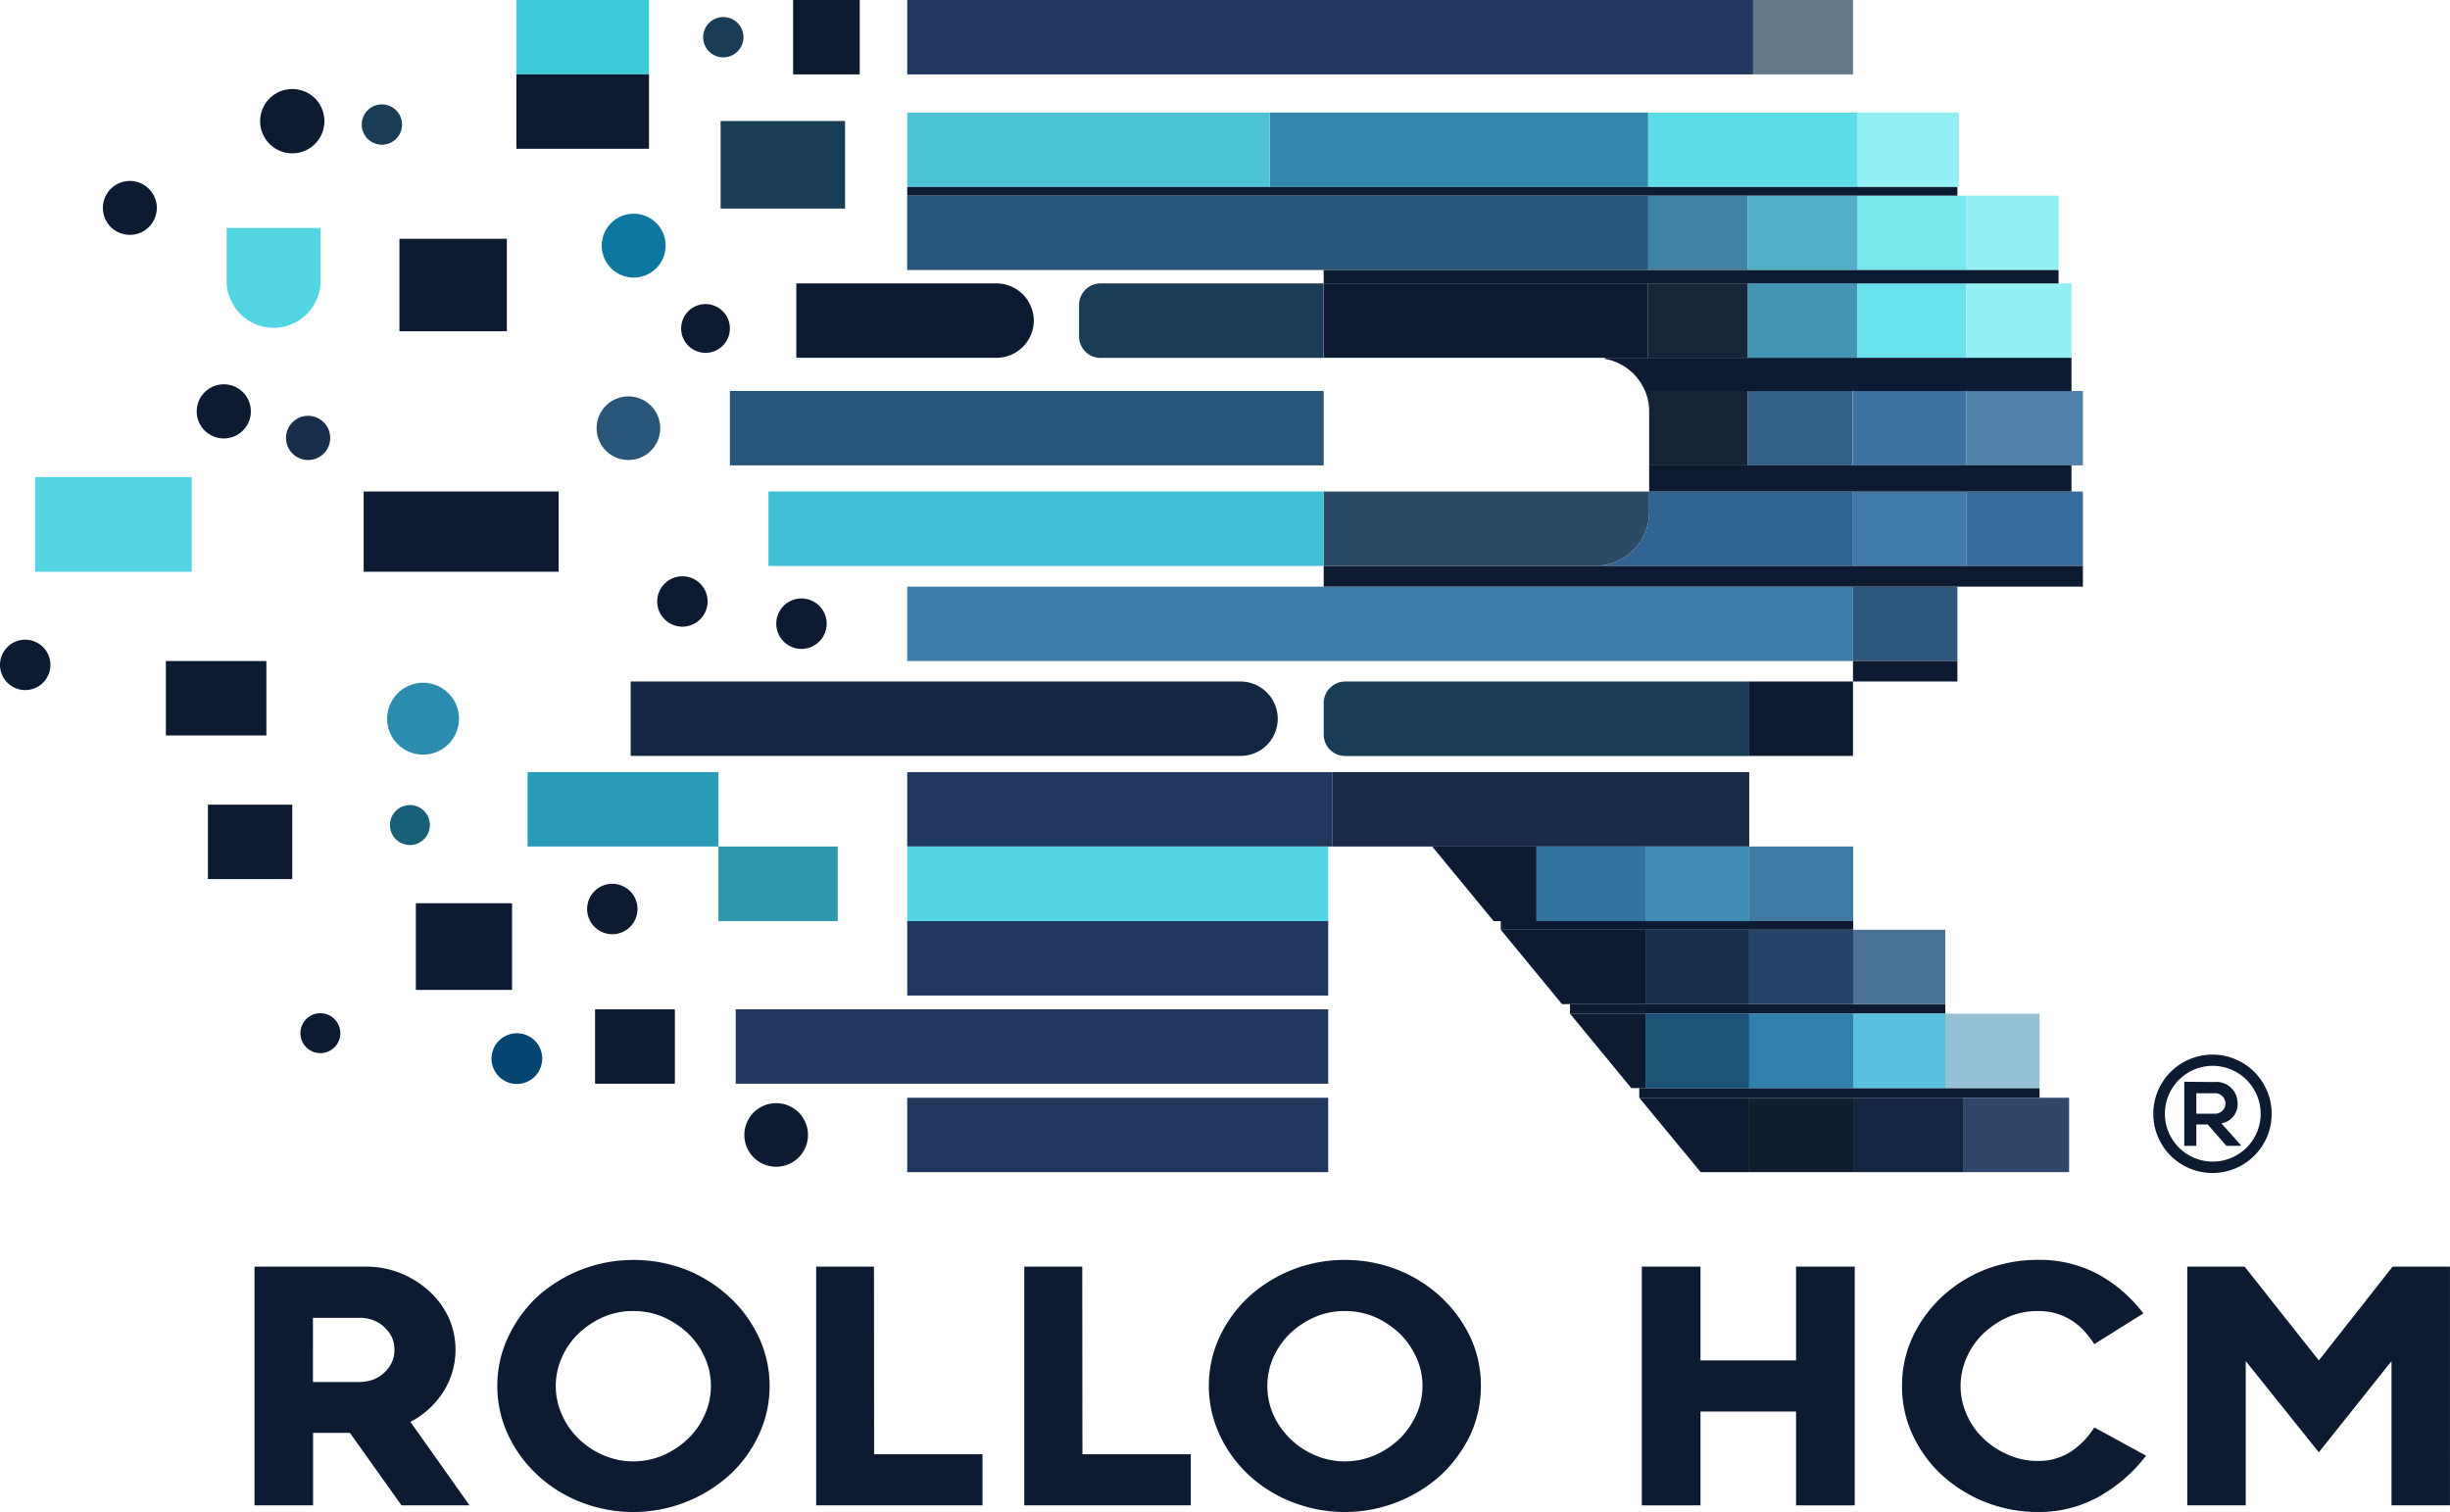 <svg xmlns="http://www.w3.org/2000/svg" xmlns:xlink="http://www.w3.org/1999/xlink" width="97.209" height="60" viewBox="0 0 97.209 60">
  <defs>
    <linearGradient id="linear-gradient" x1="-7.014" y1="-6.615" x2="-6.991" y2="-6.615" gradientUnits="objectBoundingBox">
      <stop offset="0" stop-color="#2b8cb0"/>
      <stop offset="1" stop-color="#52d6e4"/>
    </linearGradient>
    <linearGradient id="linear-gradient-2" x1="-2.979" y1="-9.592" x2="-2.966" y2="-9.592" xlink:href="#linear-gradient"/>
    <linearGradient id="linear-gradient-3" x1="-16.156" y1="-13.007" x2="-16.122" y2="-13.007" gradientUnits="objectBoundingBox">
      <stop offset="0" stop-color="#0d1b32"/>
      <stop offset="1" stop-color="#295578"/>
    </linearGradient>
    <linearGradient id="linear-gradient-4" x1="-11.396" y1="-15.511" x2="-11.366" y2="-15.511" gradientUnits="objectBoundingBox">
      <stop offset="0" stop-color="#52d6e4"/>
      <stop offset="1" stop-color="#2b8cb0"/>
    </linearGradient>
    <linearGradient id="linear-gradient-5" x1="-1.582" y1="-5.794" x2="-1.58" y2="-5.794" gradientUnits="objectBoundingBox">
      <stop offset="0" stop-color="#0d1b32"/>
      <stop offset="1" stop-color="#21385e"/>
    </linearGradient>
    <linearGradient id="linear-gradient-6" x1="-3.692" y1="-7.307" x2="-3.686" y2="-7.307" gradientUnits="objectBoundingBox">
      <stop offset="0" stop-color="#3ca1ba"/>
      <stop offset="1" stop-color="#4dc3d6"/>
    </linearGradient>
    <linearGradient id="linear-gradient-7" x1="-1.807" y1="-8.423" x2="-1.804" y2="-8.423" xlink:href="#linear-gradient-3"/>
    <linearGradient id="linear-gradient-8" x1="-6.175" y1="-9.603" x2="-6.167" y2="-9.603" gradientUnits="objectBoundingBox">
      <stop offset="0" stop-color="#0d1b32"/>
      <stop offset="1" stop-color="#193c57"/>
    </linearGradient>
    <linearGradient id="linear-gradient-9" x1="-1.415" y1="-13.678" x2="-1.413" y2="-13.678" gradientUnits="objectBoundingBox">
      <stop offset="0" stop-color="#2992b7"/>
      <stop offset="0.5" stop-color="#36a6c0"/>
      <stop offset="1" stop-color="#3c7ea7"/>
    </linearGradient>
    <linearGradient id="linear-gradient-10" x1="-4.124" y1="-14.954" x2="-4.119" y2="-14.954" xlink:href="#linear-gradient-8"/>
    <linearGradient id="linear-gradient-11" x1="-3.147" y1="-16.171" x2="-3.142" y2="-16.171" xlink:href="#linear-gradient-5"/>
    <linearGradient id="linear-gradient-12" x1="-4.233" y1="-16.171" x2="-4.228" y2="-16.171" gradientUnits="objectBoundingBox">
      <stop offset="0" stop-color="#8091a2"/>
      <stop offset="0.156" stop-color="#192b45"/>
    </linearGradient>
    <linearGradient id="linear-gradient-13" x1="-3.179" y1="-17.121" x2="-3.174" y2="-17.121" xlink:href="#linear-gradient"/>
    <linearGradient id="linear-gradient-14" x1="-3.179" y1="-18.174" x2="-3.174" y2="-18.174" xlink:href="#linear-gradient-5"/>
    <linearGradient id="linear-gradient-15" x1="-1.97" y1="-19.359" x2="-1.966" y2="-19.359" xlink:href="#linear-gradient-5"/>
    <linearGradient id="linear-gradient-16" x1="-3.179" y1="-20.548" x2="-3.174" y2="-20.548" xlink:href="#linear-gradient-5"/>
    <linearGradient id="linear-gradient-17" x1="-1.641" y1="-14.954" x2="-1.638" y2="-14.954" gradientUnits="objectBoundingBox">
      <stop offset="0" stop-color="#0d1b32"/>
      <stop offset="1" stop-color="#112641"/>
    </linearGradient>
    <linearGradient id="linear-gradient-18" x1="-1.956" y1="-11.049" x2="-1.952" y2="-11.049" xlink:href="#linear-gradient-3"/>
    <linearGradient id="linear-gradient-19" x1="-2.161" y1="-12.4" x2="-2.157" y2="-12.4" gradientUnits="objectBoundingBox">
      <stop offset="0" stop-color="#31a2be"/>
      <stop offset="1" stop-color="#3cbed6"/>
    </linearGradient>
  </defs>
  <g id="Layer_1" data-name="Layer 1" transform="translate(-200 -199.9)">
    <g id="_Group_" data-name="&lt;Group&gt;" transform="translate(200 199.9)">
      <g id="_Group_2" data-name="&lt;Group&gt;" transform="translate(10.098 49.995)">
        <path id="_Compound_Path_" data-name="&lt;Compound Path&gt;" d="M324.187,793.362l2.345,3.312h-2.7l-2.045-2.875h-1.463v2.875H318V787.2h4.416a3.707,3.707,0,0,1,1.369.257,3.809,3.809,0,0,1,1.13.7,3.37,3.37,0,0,1,.779,1.044,3.121,3.121,0,0,1-.231,3.012A3.427,3.427,0,0,1,324.187,793.362Zm-3.868-1.583h1.866a1.707,1.707,0,0,0,.539-.1,1.376,1.376,0,0,0,.428-.274,1.408,1.408,0,0,0,.3-.411,1.188,1.188,0,0,0,.1-.488,1.208,1.208,0,0,0-.1-.5,1.3,1.3,0,0,0-.3-.4,1.2,1.2,0,0,0-.428-.274,1.438,1.438,0,0,0-.539-.1h-1.866Z" transform="translate(-318 -786.935)" fill="#0d1b32" fill-rule="evenodd"/>
        <path id="_Compound_Path_2" data-name="&lt;Compound Path&gt;" d="M440.881,787.164a4.556,4.556,0,0,1,.428,1.934,4.5,4.5,0,0,1-.436,1.96,4.99,4.99,0,0,1-1.172,1.592,5.7,5.7,0,0,1-5.9,1.053,5.34,5.34,0,0,1-1.712-1.078,5.135,5.135,0,0,1-1.155-1.583,4.566,4.566,0,0,1-.428-1.943,4.487,4.487,0,0,1,.436-1.951,5.208,5.208,0,0,1,1.155-1.592A5.689,5.689,0,0,1,435.9,784.1a5.8,5.8,0,0,1,2.114.394,5.613,5.613,0,0,1,1.712,1.087A5.135,5.135,0,0,1,440.881,787.164Zm-3.783,4.681a3.366,3.366,0,0,0,.984-.659,2.953,2.953,0,0,0,.659-.958,2.735,2.735,0,0,0,.24-1.13,2.7,2.7,0,0,0-.24-1.121,2.917,2.917,0,0,0-.659-.95,3.541,3.541,0,0,0-.984-.659,3,3,0,0,0-1.2-.24,2.926,2.926,0,0,0-1.19.24,3.307,3.307,0,0,0-.984.659,2.917,2.917,0,0,0-.659.95,2.762,2.762,0,0,0,0,2.251,2.953,2.953,0,0,0,.659.958,3.154,3.154,0,0,0,.984.659,2.933,2.933,0,0,0,1.19.248A3,3,0,0,0,437.1,791.845Z" transform="translate(-420.872 -784.1)" fill="#0d1b32" fill-rule="evenodd"/>
        <path id="_Path_" data-name="&lt;Path&gt;" d="M580.694,787.2H578.4v9.474H585v-2.028h-4.3Z" transform="translate(-556.115 -786.935)" fill="#0d1b32"/>
        <path id="_Path_2" data-name="&lt;Path&gt;" d="M677.2,787.2h-2.3v9.474h6.607v-2.028h-4.3Z" transform="translate(-644.357 -786.935)" fill="#0d1b32"/>
        <path id="_Compound_Path_3" data-name="&lt;Compound Path&gt;" d="M770.781,787.164a4.548,4.548,0,0,1,.419,1.934,4.614,4.614,0,0,1-.428,1.96,5.261,5.261,0,0,1-1.172,1.592,5.7,5.7,0,0,1-5.9,1.053,5.379,5.379,0,0,1-1.72-1.078,5.108,5.108,0,0,1-1.147-1.583,4.643,4.643,0,0,1,0-3.894,5.234,5.234,0,0,1,1.164-1.592A5.646,5.646,0,0,1,765.8,784.1a5.718,5.718,0,0,1,2.105.394,5.552,5.552,0,0,1,1.72,1.087A5.278,5.278,0,0,1,770.781,787.164ZM767,791.845a3.365,3.365,0,0,0,.984-.659,3.245,3.245,0,0,0,.659-.958,2.762,2.762,0,0,0,0-2.251,3.205,3.205,0,0,0-.659-.95,3.54,3.54,0,0,0-.984-.659,3,3,0,0,0-1.2-.24,2.926,2.926,0,0,0-1.19.24,3.463,3.463,0,0,0-.993.659,3.2,3.2,0,0,0-.659.95,2.856,2.856,0,0,0,0,2.251,3.116,3.116,0,0,0,.667.958,3.154,3.154,0,0,0,.984.659,2.933,2.933,0,0,0,1.19.248A3,3,0,0,0,767,791.845Z" transform="translate(-722.54 -784.1)" fill="#0d1b32" fill-rule="evenodd"/>
        <path id="_Path_3" data-name="&lt;Path&gt;" d="M967.319,790.923h-3.791V787.2H961.2v9.474h2.328v-3.723h3.791v3.723h2.328V787.2h-2.328Z" transform="translate(-906.155 -786.935)" fill="#0d1b32"/>
        <path id="_Path_4" data-name="&lt;Path&gt;" d="M1089.482,790.809a3.112,3.112,0,0,1-.916.916,2.357,2.357,0,0,1-1.275.351,2.8,2.8,0,0,1-1.19-.248,3.234,3.234,0,0,1-.984-.65,2.917,2.917,0,0,1-.659-.95,2.762,2.762,0,0,1,0-2.251,2.917,2.917,0,0,1,.659-.95,3.423,3.423,0,0,1,.984-.659,2.927,2.927,0,0,1,1.19-.24,2.507,2.507,0,0,1,.736.1,2.39,2.39,0,0,1,1.078.676,3.946,3.946,0,0,1,.376.471l.043.068,1.951-1.224-.06-.068a5.685,5.685,0,0,0-1.8-1.515,4.939,4.939,0,0,0-2.328-.539,5.8,5.8,0,0,0-2.114.394,5.511,5.511,0,0,0-1.712,1.087,5.253,5.253,0,0,0-1.147,1.583,4.549,4.549,0,0,0-.419,1.934,4.489,4.489,0,0,0,.428,1.96,5.1,5.1,0,0,0,1.164,1.592,5.646,5.646,0,0,0,3.8,1.455,4.835,4.835,0,0,0,2.4-.6,6.041,6.041,0,0,0,1.831-1.558l.06-.077-2.054-1.121Z" transform="translate(-1016.526 -784.1)" fill="#0d1b32"/>
        <path id="_Path_5" data-name="&lt;Path&gt;" d="M1222.247,787.2l-2.927,3.723-2.918-3.689-.026-.034H1214.1v9.474h2.319v-5.725l2.9,3.62,2.884-3.62v5.725h2.319V787.2Z" transform="translate(-1137.413 -786.935)" fill="#0d1b32"/>
      </g>
      <g id="_Group_3" data-name="&lt;Group&gt;">
        <g id="_Group_4" data-name="&lt;Group&gt;" transform="translate(20.488)">
          <path id="_Path_6" data-name="&lt;Path&gt;" d="M444.663,202.852H439.4V199.9h5.263Z" transform="translate(-439.4 -199.9)" fill="#3fcad8"/>
        </g>
        <path id="_Path_7" data-name="&lt;Path&gt;" d="M444.663,237.352H439.4V234.4h5.263Z" transform="translate(-418.912 -231.448)" fill="#0d1b32"/>
        <path id="_Path_8" data-name="&lt;Path&gt;" d="M389.462,314.271H385.2V310.6h4.262Z" transform="translate(-369.351 -301.126)" fill="#0d1b32"/>
        <path id="_Path_9" data-name="&lt;Path&gt;" d="M570.344,202.852H567.7V199.9h2.644Z" transform="translate(-536.232 -199.9)" fill="#0d1b32"/>
        <g id="_Group_5" data-name="&lt;Group&gt;" transform="translate(28.592 4.801)">
          <path id="_Path_10" data-name="&lt;Path&gt;" d="M539.038,259.475H534.1V256h4.938Z" transform="translate(-534.1 -256)" fill="#193c57"/>
        </g>
        <path id="_Path_11" data-name="&lt;Path&gt;" d="M305.1,307.7v-2.1h3.723v2.1a1.861,1.861,0,0,1-3.723,0Z" transform="translate(-296.106 -296.554)" fill="url(#linear-gradient)"/>
        <path id="_Path_12" data-name="&lt;Path&gt;" d="M376.336,430.984H368.6V427.8h7.736Z" transform="translate(-354.171 -408.297)" fill="#0d1b32"/>
        <path id="_Path_13" data-name="&lt;Path&gt;" d="M222.513,424.857H216.3V421.1h6.213Z" transform="translate(-214.905 -402.17)" fill="url(#linear-gradient-2)"/>
        <g id="_Group_6" data-name="&lt;Group&gt;" transform="translate(20.933 30.637)">
          <path id="_Path_14" data-name="&lt;Path&gt;" d="M452.174,560.853H444.6V557.9h7.574Z" transform="translate(-444.6 -557.9)" fill="#2a9bb7"/>
        </g>
        <path id="_Path_15" data-name="&lt;Path&gt;" d="M299.746,575.953H296.4V573h3.346Z" transform="translate(-288.15 -541.07)" fill="#0d1b32"/>
        <g id="_Group_7" data-name="&lt;Group&gt;" transform="translate(28.506 33.59)">
          <path id="_Path_16" data-name="&lt;Path&gt;" d="M537.833,595.361H533.1V592.4h4.732Z" transform="translate(-533.1 -592.4)" fill="#2e97ad"/>
        </g>
        <path id="_Path_17" data-name="&lt;Path&gt;" d="M479.066,670.852H475.9V667.9h3.166Z" transform="translate(-452.289 -627.849)" fill="#0d1b32"/>
        <path id="_Path_18" data-name="&lt;Path&gt;" d="M280.888,509.353H276.9V506.4h3.988Z" transform="translate(-270.319 -480.17)" fill="#0d1b32"/>
        <path id="_Path_19" data-name="&lt;Path&gt;" d="M396.617,622.14H392.8V618.7h3.817Z" transform="translate(-376.3 -582.859)" fill="#0d1b32"/>
        <path id="_Path_20" data-name="&lt;Path&gt;" d="M547.625,712.667a1.262,1.262,0,1,1-1.258-1.267A1.26,1.26,0,0,1,547.625,712.667Z" transform="translate(-515.567 -667.626)" fill="#0d1b32"/>
        <g id="_Group_8" data-name="&lt;Group&gt;" transform="translate(19.503 41.001)">
          <path id="_Path_21" data-name="&lt;Path&gt;" d="M429.911,680a1.006,1.006,0,1,1-1-1A1,1,0,0,1,429.911,680Z" transform="translate(-427.9 -679)" fill="#054571"/>
        </g>
        <path id="_Path_22" data-name="&lt;Path&gt;" d="M474.2,610.7a1,1,0,1,1-1-1A1,1,0,0,1,474.2,610.7Z" transform="translate(-448.905 -574.63)" fill="#0d1b32"/>
        <path id="_Path_23" data-name="&lt;Path&gt;" d="M202,497.5a1,1,0,1,1-1-1A1,1,0,0,1,202,497.5Z" transform="translate(-200 -471.117)" fill="#0d1b32"/>
        <path id="_Path_24" data-name="&lt;Path&gt;" d="M561.9,478.4a1,1,0,1,1-1-1A1,1,0,0,1,561.9,478.4Z" transform="translate(-529.1 -453.652)" fill="#0d1b32"/>
        <path id="_Path_25" data-name="&lt;Path&gt;" d="M506.7,468.1a1,1,0,0,1-2,0,1,1,0,1,1,2,0Z" transform="translate(-478.624 -444.233)" fill="#0d1b32"/>
        <path id="_Path_26" data-name="&lt;Path&gt;" d="M479.125,384.967a1.262,1.262,0,1,1-1.258-1.267A1.26,1.26,0,0,1,479.125,384.967Z" transform="translate(-452.929 -367.971)" fill="url(#linear-gradient-3)"/>
        <path id="_Path_27" data-name="&lt;Path&gt;" d="M517.734,341.867a.967.967,0,1,1-.967-.967A.966.966,0,0,1,517.734,341.867Z" transform="translate(-488.774 -328.833)" fill="#0d1b32"/>
        <g id="_Group_9" data-name="&lt;Group&gt;" transform="translate(14.352 4.142)">
          <path id="_Path_28" data-name="&lt;Path&gt;" d="M369.3,249.1a.8.8,0,1,1-.8-.8A.8.8,0,0,1,369.3,249.1Z" transform="translate(-367.7 -248.3)" fill="#193c57"/>
        </g>
        <path id="_Path_29" data-name="&lt;Path&gt;" d="M249.84,284.87a1.07,1.07,0,1,1-1.07-1.07A1.07,1.07,0,0,1,249.84,284.87Z" transform="translate(-243.618 -276.62)" fill="#0d1b32"/>
        <g id="_Group_10" data-name="&lt;Group&gt;" transform="translate(27.899 0.676)">
          <path id="_Path_30" data-name="&lt;Path&gt;" d="M527.6,208.6a.8.8,0,1,1-.8-.8A.8.8,0,0,1,527.6,208.6Z" transform="translate(-526 -207.8)" fill="#193c57"/>
        </g>
        <path id="_Path_31" data-name="&lt;Path&gt;" d="M323.15,242.467a1.275,1.275,0,1,1-1.275-1.267A1.267,1.267,0,0,1,323.15,242.467Z" transform="translate(-310.279 -237.666)" fill="#0d1b32"/>
        <g id="_Group_11" data-name="&lt;Group&gt;" transform="translate(23.877 8.481)">
          <path id="_Path_32" data-name="&lt;Path&gt;" d="M481.533,300.267A1.267,1.267,0,1,1,480.267,299,1.262,1.262,0,0,1,481.533,300.267Z" transform="translate(-479 -299)" fill="#0e779f"/>
        </g>
        <g id="_Group_12" data-name="&lt;Group&gt;" transform="translate(11.348 16.5)">
          <path id="_Path_33" data-name="&lt;Path&gt;" d="M334.354,393.573a.877.877,0,1,1-.881-.873A.88.88,0,0,1,334.354,393.573Z" transform="translate(-332.6 -392.7)" fill="#182f4b"/>
        </g>
        <path id="_Path_34" data-name="&lt;Path&gt;" d="M293.348,379.17a1.074,1.074,0,1,1-1.078-1.07A1.072,1.072,0,0,1,293.348,379.17Z" transform="translate(-283.395 -362.85)" fill="#0d1b32"/>
        <path id="_Path_35" data-name="&lt;Path&gt;" d="M382.35,517.929a1.425,1.425,0,1,1-1.421-1.429A1.423,1.423,0,0,1,382.35,517.929Z" transform="translate(-364.139 -489.406)" fill="url(#linear-gradient-4)"/>
        <path id="_Path_36" data-name="&lt;Path&gt;" d="M340.883,670.5a.792.792,0,1,1-.8-.8A.794.794,0,0,1,340.883,670.5Z" transform="translate(-327.379 -629.495)" fill="#0d1b32"/>
        <g id="_Group_13" data-name="&lt;Group&gt;" transform="translate(15.473 31.947)">
          <path id="_Path_37" data-name="&lt;Path&gt;" d="M382.383,574a.792.792,0,1,1-.8-.8A.787.787,0,0,1,382.383,574Z" transform="translate(-380.8 -573.2)" fill="#185f77"/>
        </g>
        <g id="_Group_14" data-name="&lt;Group&gt;" transform="translate(69.559)">
          <path id="_Path_38" data-name="&lt;Path&gt;" d="M1016.762,202.852V199.9H1012.8v2.952Z" transform="translate(-1012.8 -199.9)" fill="#62788b"/>
        </g>
        <path id="_Path_39" data-name="&lt;Path&gt;" d="M654.164,199.9H620.6v2.952h33.564Z" transform="translate(-584.605 -199.9)" fill="url(#linear-gradient-5)"/>
        <g id="_Group_15" data-name="&lt;Group&gt;" transform="translate(73.701 4.467)">
          <path id="_Path_40" data-name="&lt;Path&gt;" d="M1065.162,255.052h.06V252.1H1061.2v2.952Z" transform="translate(-1061.2 -252.1)" fill="#92eff4"/>
        </g>
        <g id="_Group_16" data-name="&lt;Group&gt;" transform="translate(65.391 4.467)">
          <path id="_Path_41" data-name="&lt;Path&gt;" d="M972.41,255.052V252.1H964.1v2.952Z" transform="translate(-964.1 -252.1)" fill="#5ddde8"/>
        </g>
        <g id="_Group_17" data-name="&lt;Group&gt;" transform="translate(50.38 4.467)">
          <path id="_Path_42" data-name="&lt;Path&gt;" d="M803.711,255.052V252.1H788.7v2.952Z" transform="translate(-788.7 -252.1)" fill="#3288ab"/>
        </g>
        <g id="_Group_18" data-name="&lt;Group&gt;" transform="translate(35.995 4.467)">
          <path id="_Path_43" data-name="&lt;Path&gt;" d="M634.986,252.1H620.6v2.952h14.386Z" transform="translate(-620.6 -252.1)" fill="url(#linear-gradient-6)"/>
        </g>
        <g id="_Group_19" data-name="&lt;Group&gt;" transform="translate(78.014 7.762)">
          <path id="_Path_44" data-name="&lt;Path&gt;" d="M1115.263,293.552V290.6H1111.6v2.952Z" transform="translate(-1111.6 -290.6)" fill="#92eff4"/>
        </g>
        <g id="_Group_20" data-name="&lt;Group&gt;" transform="translate(65.391 7.762)">
          <path id="_Path_45" data-name="&lt;Path&gt;" d="M964.1,290.6v2.952h3.945V290.6Z" transform="translate(-964.1 -290.6)" fill="#3f82a5"/>
        </g>
        <g id="_Group_21" data-name="&lt;Group&gt;" transform="translate(73.701 7.762)">
          <path id="_Path_46" data-name="&lt;Path&gt;" d="M1061.2,293.552h4.313V290.6H1061.2Z" transform="translate(-1061.2 -290.6)" fill="#77e8ed"/>
        </g>
        <g id="_Group_22" data-name="&lt;Group&gt;" transform="translate(69.336 7.762)">
          <path id="_Path_47" data-name="&lt;Path&gt;" d="M1010.2,290.6v2.952h4.365V290.6Z" transform="translate(-1010.2 -290.6)" fill="#52afc9"/>
        </g>
        <path id="_Path_48" data-name="&lt;Path&gt;" d="M650,290.6H620.6v2.952H650Z" transform="translate(-584.605 -282.838)" fill="url(#linear-gradient-7)"/>
        <path id="_Path_49" data-name="&lt;Path&gt;" d="M701.156,331.3a.853.853,0,0,0-.856.856V333.4a.848.848,0,0,0,.856.856H710V331.3Z" transform="translate(-657.485 -320.055)" fill="url(#linear-gradient-8)"/>
        <g id="_Group_23" data-name="&lt;Group&gt;" transform="translate(69.336 11.245)">
          <path id="_Path_50" data-name="&lt;Path&gt;" d="M1010.2,331.3v2.952h4.365V331.3Z" transform="translate(-1010.2 -331.3)" fill="#4395b3"/>
        </g>
        <g id="_Group_24" data-name="&lt;Group&gt;" transform="translate(73.701 11.245)">
          <path id="_Path_51" data-name="&lt;Path&gt;" d="M1061.2,331.3v2.952h4.313V331.3Z" transform="translate(-1061.2 -331.3)" fill="#68e1ea"/>
        </g>
        <g id="_Group_25" data-name="&lt;Group&gt;" transform="translate(78.014 11.245)">
          <path id="_Path_52" data-name="&lt;Path&gt;" d="M1111.6,334.252h4.176V331.3H1111.6Z" transform="translate(-1111.6 -331.3)" fill="#92eff4"/>
        </g>
        <path id="_Path_53" data-name="&lt;Path&gt;" d="M578.622,332.781a1.487,1.487,0,0,0-1.481-1.481H569.2v2.952h7.942A1.479,1.479,0,0,0,578.622,332.781Z" transform="translate(-537.604 -320.055)" fill="#0d1b32"/>
        <g id="_Group_26" data-name="&lt;Group&gt;" transform="translate(35.995 23.278)">
          <path id="_Path_54" data-name="&lt;Path&gt;" d="M637.125,471.9H620.6v2.952h37.526V471.9Z" transform="translate(-620.6 -471.9)" fill="url(#linear-gradient-9)"/>
        </g>
        <g id="_Group_27" data-name="&lt;Group&gt;" transform="translate(73.521 23.278)">
          <path id="_Path_55" data-name="&lt;Path&gt;" d="M1059.1,474.852h4.142V471.9H1059.1Z" transform="translate(-1059.1 -471.9)" fill="#2f577c"/>
        </g>
        <path id="_Path_56" data-name="&lt;Path&gt;" d="M814.556,515.9a.858.858,0,0,0-.856.856V518a.853.853,0,0,0,.856.856h16.029V515.9Z" transform="translate(-761.18 -488.857)" fill="url(#linear-gradient-10)"/>
        <path id="_Path_57" data-name="&lt;Path&gt;" d="M1011,518.853h4.116V515.9H1011Z" transform="translate(-941.595 -488.857)" fill="#0d1b32"/>
        <path id="_Path_58" data-name="&lt;Path&gt;" d="M620.6,557.9v2.953h16.876V557.9Z" transform="translate(-584.605 -527.263)" fill="url(#linear-gradient-11)"/>
        <g id="_Group_28" data-name="&lt;Group&gt;" transform="translate(52.871 30.637)">
          <path id="_Path_59" data-name="&lt;Path&gt;" d="M834.334,560.853V557.9H817.8v2.953h16.534Z" transform="translate(-817.8 -557.9)" fill="url(#linear-gradient-12)"/>
        </g>
        <g id="_Group_29" data-name="&lt;Group&gt;" transform="translate(35.995 33.59)">
          <path id="_Path_60" data-name="&lt;Path&gt;" d="M620.6,595.361h16.705V592.4H620.6Z" transform="translate(-620.6 -592.4)" fill="url(#linear-gradient-13)"/>
        </g>
        <path id="_Path_61" data-name="&lt;Path&gt;" d="M620.6,629.953h16.705V627H620.6Z" transform="translate(-584.605 -590.449)" fill="url(#linear-gradient-14)"/>
        <path id="_Path_62" data-name="&lt;Path&gt;" d="M541.1,670.852h23.509V667.9H541.1Z" transform="translate(-511.909 -627.849)" fill="url(#linear-gradient-15)"/>
        <path id="_Path_63" data-name="&lt;Path&gt;" d="M620.6,711.852h16.705V708.9H620.6Z" transform="translate(-584.605 -665.34)" fill="url(#linear-gradient-16)"/>
        <path id="_Path_64" data-name="&lt;Path&gt;" d="M518.074,517.381a1.481,1.481,0,0,0-1.481-1.481H492.4v2.953h24.193A1.474,1.474,0,0,0,518.074,517.381Z" transform="translate(-467.377 -488.857)" fill="url(#linear-gradient-17)"/>
        <path id="_Path_65" data-name="&lt;Path&gt;" d="M538.4,381.2v2.952h23.56V381.2Z" transform="translate(-509.44 -365.685)" fill="url(#linear-gradient-18)"/>
        <g id="_Group_30" data-name="&lt;Group&gt;" transform="translate(65.271 15.515)">
          <path id="_Path_66" data-name="&lt;Path&gt;" d="M966.765,381.2H962.7a2.082,2.082,0,0,1,.163.83v2.122h3.9Z" transform="translate(-962.7 -381.2)" fill="#142335"/>
        </g>
        <g id="_Group_31" data-name="&lt;Group&gt;" transform="translate(78.014 15.515)">
          <path id="_Path_67" data-name="&lt;Path&gt;" d="M1111.6,384.152h4.63V381.2h-4.63Z" transform="translate(-1111.6 -381.2)" fill="#4e80a8"/>
        </g>
        <g id="_Group_32" data-name="&lt;Group&gt;" transform="translate(69.336 15.515)">
          <path id="_Path_68" data-name="&lt;Path&gt;" d="M1010.2,381.2v2.952h4.176V381.2Z" transform="translate(-1010.2 -381.2)" fill="#346088"/>
        </g>
        <g id="_Group_33" data-name="&lt;Group&gt;" transform="translate(73.521 15.515)">
          <path id="_Path_69" data-name="&lt;Path&gt;" d="M1059.1,381.2v2.952h4.493V381.2Z" transform="translate(-1059.1 -381.2)" fill="#3f739f"/>
        </g>
        <g id="_Group_34" data-name="&lt;Group&gt;" transform="translate(63.294 19.503)">
          <path id="_Path_70" data-name="&lt;Path&gt;" d="M939.6,430.753h10.227V427.8h-8.087v.8A2.142,2.142,0,0,1,939.6,430.753Z" transform="translate(-939.6 -427.8)" fill="#2f6590"/>
        </g>
        <g id="_Group_35" data-name="&lt;Group&gt;" transform="translate(78.014 19.503)">
          <path id="_Path_71" data-name="&lt;Path&gt;" d="M1111.6,430.753h4.63V427.8h-4.63Z" transform="translate(-1111.6 -427.8)" fill="#396d9d"/>
        </g>
        <g id="_Group_36" data-name="&lt;Group&gt;" transform="translate(73.521 19.503)">
          <path id="_Path_72" data-name="&lt;Path&gt;" d="M1063.593,430.753V427.8H1059.1v2.953Z" transform="translate(-1059.1 -427.8)" fill="#4179a8"/>
        </g>
        <g id="_Group_37" data-name="&lt;Group&gt;" transform="translate(52.52 19.503)">
          <path id="_Path_73" data-name="&lt;Path&gt;" d="M826.614,428.6v-.8H813.7v2.952h10.774A2.142,2.142,0,0,0,826.614,428.6Z" transform="translate(-813.7 -427.8)" fill="#2a4a66"/>
        </g>
        <path id="_Path_74" data-name="&lt;Path&gt;" d="M556.3,427.8v2.953h22.028V427.8Z" transform="translate(-525.808 -408.297)" fill="url(#linear-gradient-19)"/>
        <g id="_Group_38" data-name="&lt;Group&gt;" transform="translate(35.995 7.42)">
          <g id="_Group_39" data-name="&lt;Group&gt;">
            <path id="_Path_75" data-name="&lt;Path&gt;" d="M653.942,286.942h8.327V286.6H620.6v.342h33.342Z" transform="translate(-620.6 -286.6)" fill="#0d1b32"/>
            <path id="_Path_76" data-name="&lt;Path&gt;" d="M830.516,325.1H813.7v.531h29.157V325.1H830.516Z" transform="translate(-797.175 -321.805)" fill="#0d1b32"/>
            <path id="_Path_77" data-name="&lt;Path&gt;" d="M839.194,462.3H813.7v.822h30.124V462.3Z" transform="translate(-797.175 -447.264)" fill="#0d1b32"/>
            <path id="_Path_78" data-name="&lt;Path&gt;" d="M1063.242,506.4H1059.1v.813h4.142Z" transform="translate(-1021.573 -487.59)" fill="#0d1b32"/>
            <path id="_Path_79" data-name="&lt;Path&gt;" d="M895.8,627.342h13.984V627H895.8Z" transform="translate(-872.249 -597.869)" fill="#0d1b32"/>
            <path id="_Path_80" data-name="&lt;Path&gt;" d="M942.791,665.5H927.9v.377h14.891Z" transform="translate(-901.602 -633.074)" fill="#0d1b32"/>
            <path id="_Path_81" data-name="&lt;Path&gt;" d="M960,704.785h15.884V704.4H960Z" transform="translate(-930.954 -668.645)" fill="#0d1b32"/>
            <path id="_Path_82" data-name="&lt;Path&gt;" d="M962.611,365.8H944.1v.043a2.133,2.133,0,0,1,1.592,1.275h16.919Z" transform="translate(-916.415 -359.022)" fill="#0d1b32"/>
            <path id="_Path_83" data-name="&lt;Path&gt;" d="M972.687,415.7H964.6v1.036h16.756V415.7h-8.669Z" transform="translate(-935.161 -404.652)" fill="#0d1b32"/>
          </g>
        </g>
        <path id="_Path_84" data-name="&lt;Path&gt;" d="M813.7,331.3v2.952h12.871V331.3Z" transform="translate(-761.18 -320.055)" fill="#0d1b32"/>
        <g id="_Group_40" data-name="&lt;Group&gt;" transform="translate(65.391 11.245)">
          <path id="_Path_85" data-name="&lt;Path&gt;" d="M968.045,331.3H964.1v2.952h3.945Z" transform="translate(-964.1 -331.3)" fill="#15263b"/>
        </g>
        <path id="_Path_86" data-name="&lt;Path&gt;" d="M864,592.4l2.439,2.961h1.7V592.4Z" transform="translate(-807.175 -558.81)" fill="#0d1b32"/>
        <g id="_Group_41" data-name="&lt;Group&gt;" transform="translate(65.288 33.59)">
          <path id="_Path_87" data-name="&lt;Path&gt;" d="M962.9,595.361h4.116V592.4H962.9v2.961Z" transform="translate(-962.9 -592.4)" fill="#418cb5"/>
        </g>
        <g id="_Group_42" data-name="&lt;Group&gt;" transform="translate(69.405 33.59)">
          <path id="_Path_88" data-name="&lt;Path&gt;" d="M1015.125,595.361V592.4H1011v2.961Z" transform="translate(-1011 -592.4)" fill="#4079a1"/>
        </g>
        <g id="_Group_43" data-name="&lt;Group&gt;" transform="translate(60.967 33.59)">
          <path id="_Path_89" data-name="&lt;Path&gt;" d="M916.722,594.882V592.4H912.4v2.961h4.322Z" transform="translate(-912.4 -592.4)" fill="#34749e"/>
        </g>
        <g id="_Group_44" data-name="&lt;Group&gt;" transform="translate(73.53 36.893)">
          <path id="_Path_90" data-name="&lt;Path&gt;" d="M1062.854,633.953V631H1059.2v2.953Z" transform="translate(-1059.2 -631)" fill="#497193"/>
        </g>
        <g id="_Group_45" data-name="&lt;Group&gt;" transform="translate(69.405 36.893)">
          <path id="_Path_91" data-name="&lt;Path&gt;" d="M1015.125,633.953V631H1011v2.953Z" transform="translate(-1011 -631)" fill="#244567"/>
        </g>
        <path id="_Path_92" data-name="&lt;Path&gt;" d="M901.542,633.953V631H895.8l2.43,2.953h3.312Z" transform="translate(-836.254 -594.107)" fill="#0d1b32"/>
        <g id="_Group_46" data-name="&lt;Group&gt;" transform="translate(65.288 36.893)">
          <path id="_Path_93" data-name="&lt;Path&gt;" d="M962.9,633.953h4.116V631H962.9v2.953Z" transform="translate(-962.9 -631)" fill="#182f4b"/>
        </g>
        <g id="_Group_47" data-name="&lt;Group&gt;" transform="translate(73.53 40.222)">
          <path id="_Path_94" data-name="&lt;Path&gt;" d="M1059.2,672.853h3.654V669.9H1059.2Z" transform="translate(-1059.2 -669.9)" fill="#59c1de"/>
        </g>
        <path id="_Path_95" data-name="&lt;Path&gt;" d="M930.9,672.853V669.9h-3l2.43,2.953h.565Z" transform="translate(-865.607 -629.678)" fill="#0d1b32"/>
        <g id="_Group_48" data-name="&lt;Group&gt;" transform="translate(69.405 40.222)">
          <path id="_Path_96" data-name="&lt;Path&gt;" d="M1011,669.9v2.953h4.125V669.9Z" transform="translate(-1011 -669.9)" fill="#307fad"/>
        </g>
        <g id="_Group_49" data-name="&lt;Group&gt;" transform="translate(65.288 40.222)">
          <path id="_Path_97" data-name="&lt;Path&gt;" d="M962.9,669.9v2.953h4.116V669.9Z" transform="translate(-962.9 -669.9)" fill="#1c5477"/>
        </g>
        <g id="_Group_50" data-name="&lt;Group&gt;" transform="translate(77.184 40.222)">
          <path id="_Path_98" data-name="&lt;Path&gt;" d="M1105.64,672.853V669.9h-3.74v2.953Z" transform="translate(-1101.9 -669.9)" fill="#96c0d4"/>
        </g>
        <g id="_Group_51" data-name="&lt;Group&gt;" transform="translate(69.405 43.56)">
          <path id="_Path_99" data-name="&lt;Path&gt;" d="M1011,708.9v2.952h4.125V708.9Z" transform="translate(-1011 -708.9)" fill="#0f1f30"/>
        </g>
        <path id="_Path_100" data-name="&lt;Path&gt;" d="M960.2,708.9H960l1.044,1.267L960,708.9l2.439,2.952h1.926V708.9Z" transform="translate(-894.96 -665.34)" fill="#0d1b32"/>
        <g id="_Group_52" data-name="&lt;Group&gt;" transform="translate(73.53 43.56)">
          <path id="_Path_101" data-name="&lt;Path&gt;" d="M1063.556,708.9H1059.2v2.952h4.356V708.9Z" transform="translate(-1059.2 -708.9)" fill="#142642"/>
        </g>
        <g id="_Group_53" data-name="&lt;Group&gt;" transform="translate(77.886 43.56)">
          <path id="_Path_102" data-name="&lt;Path&gt;" d="M1113.138,708.9H1110.1v2.952h4.21V708.9Z" transform="translate(-1110.1 -708.9)" fill="#2f476a"/>
        </g>
      </g>
      <g id="_Group_54" data-name="&lt;Group&gt;" transform="translate(85.434 41.848)">
        <path id="_Compound_Path_4" data-name="&lt;Compound Path&gt;" d="M1203,691.245a2.349,2.349,0,1,1-2.345-2.345A2.35,2.35,0,0,1,1203,691.245Zm-2.345-1.9a1.9,1.9,0,1,0,1.908,1.9A1.908,1.908,0,0,0,1200.653,689.345Z" transform="translate(-1198.3 -688.9)" fill="#0d1b32" fill-rule="evenodd"/>
        <g id="_Group_55" data-name="&lt;Group&gt;" transform="translate(1.232 1.078)">
          <g id="_Group_56" data-name="&lt;Group&gt;">
            <path id="_Compound_Path_5" data-name="&lt;Compound Path&gt;" d="M1214.942,704.042h-.573l-.736-.847h-.454v.847h-.479V701.5c.4,0,.8.009,1.207.009a.837.837,0,0,1,.907.839.76.76,0,0,1-.642.8l.77.864Zm-1.763-2.088v.813h.727a.407.407,0,1,0,0-.813Z" transform="translate(-1212.7 -701.5)" fill="#0d1b32" fill-rule="evenodd"/>
          </g>
        </g>
      </g>
    </g>
  </g>
</svg>
